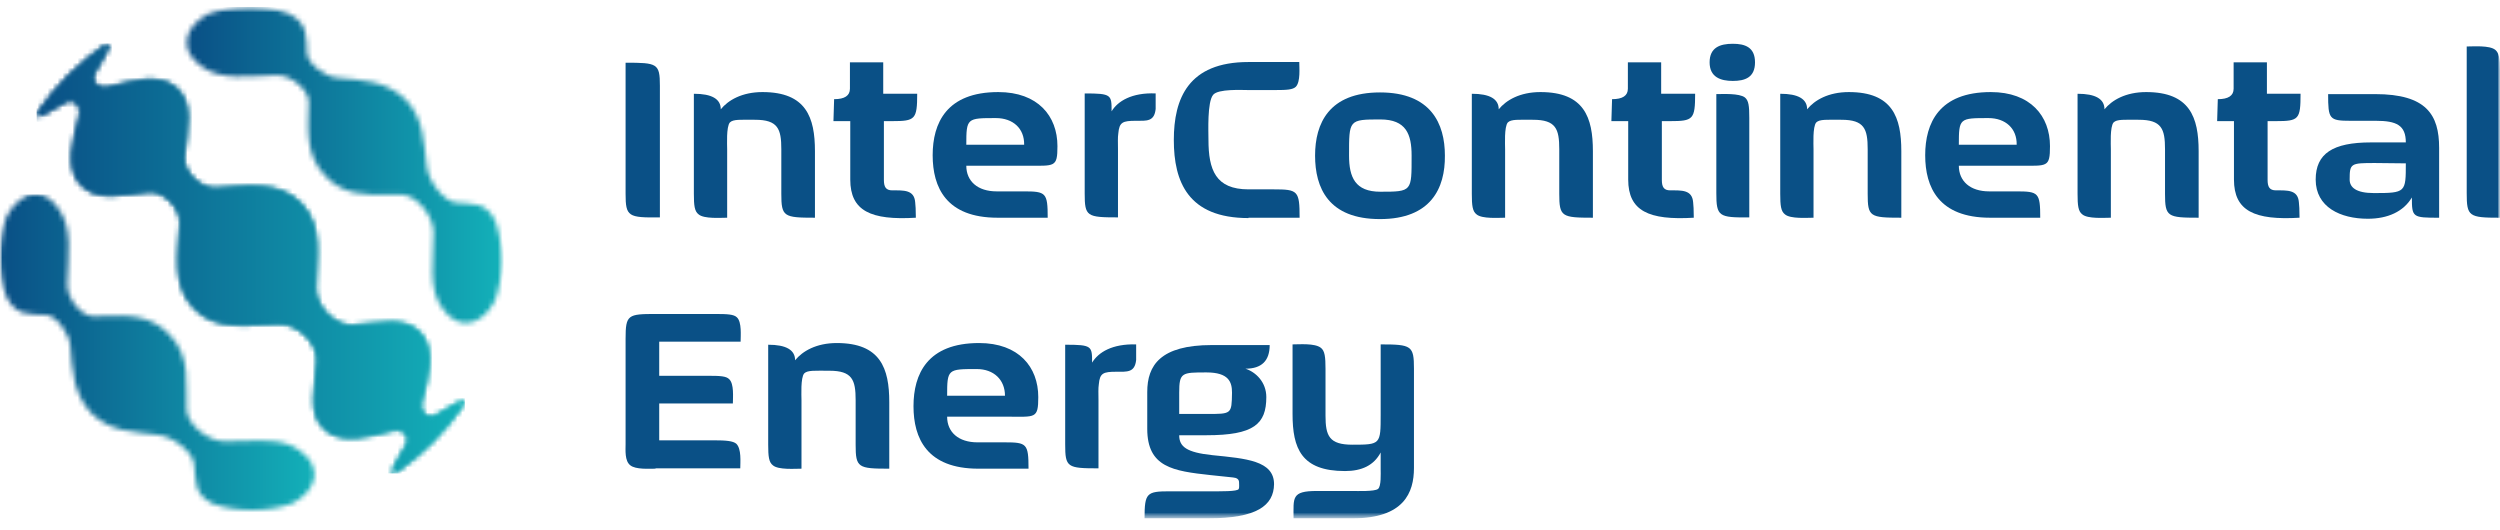 <svg xmlns="http://www.w3.org/2000/svg" width="500" height="106" viewBox="0 0 500 106" fill="none"><mask id="mask0_3178_6188" style="mask-type:luminance" maskUnits="userSpaceOnUse" x="0" y="1" width="500" height="103"><path d="M500 1.395H0V103.666H500V1.395Z" fill="white"></path></mask><g mask="url(#mask0_3178_6188)"><mask id="mask1_3178_6188" style="mask-type:luminance" maskUnits="userSpaceOnUse" x="0" y="1" width="500" height="103"><path d="M500 1.395H0V103.666H500V1.395Z" fill="white"></path></mask><g mask="url(#mask1_3178_6188)"><path d="M125.117 38.752V12.542C131.44 12.542 131.978 12.677 131.978 17.135V43.48C125.655 43.548 125.117 43.345 125.117 38.752Z" fill="#0A5086"></path></g><mask id="mask2_3178_6188" style="mask-type:luminance" maskUnits="userSpaceOnUse" x="0" y="1" width="500" height="103"><path d="M500 1.395H0V103.666H500V1.395Z" fill="white"></path></mask><g mask="url(#mask2_3178_6188)"><path d="M156.263 38.748V29.831C156.263 25.778 155.59 23.954 151.016 23.954C148.124 23.954 146.644 23.819 145.971 24.495C145.231 25.373 145.433 28.953 145.433 29.831V43.544C144.155 43.544 140.791 43.814 139.715 42.868C138.908 42.26 138.773 41.112 138.773 38.748V18.753C142.361 18.753 144.155 19.789 144.155 21.86C145.635 20.036 148.393 18.415 152.496 18.415C161.241 18.415 162.99 23.481 162.99 30.236V43.544C156.734 43.544 156.263 43.341 156.263 38.748Z" fill="#0A5086"></path></g><mask id="mask3_3178_6188" style="mask-type:luminance" maskUnits="userSpaceOnUse" x="0" y="1" width="500" height="103"><path d="M500 1.395H0V103.666H500V1.395Z" fill="white"></path></mask><g mask="url(#mask3_3178_6188)"><path d="M178.461 24.225H176.779V35.978C176.779 37.397 177.183 38.072 178.461 38.072C180.748 38.072 182.834 37.938 183.035 40.437C183.103 41.045 183.17 41.923 183.17 43.544C174.156 44.084 170.053 42.193 170.053 35.911V24.225H166.689L166.824 19.834C168.932 19.834 169.986 19.136 169.986 17.74V12.471H176.645V18.753H183.439C183.439 23.887 183.035 24.225 178.461 24.225Z" fill="#0A5086"></path></g><mask id="mask4_3178_6188" style="mask-type:luminance" maskUnits="userSpaceOnUse" x="0" y="1" width="500" height="103"><path d="M500 1.395H0V103.666H500V1.395Z" fill="white"></path></mask><g mask="url(#mask4_3178_6188)"><path d="M205.368 33.141H193.26C193.26 36.248 195.547 38.275 199.314 38.275H204.763C209.202 38.275 209.539 38.545 209.539 43.544H199.516C189.224 43.544 186.533 37.465 186.533 31.047C186.533 24.63 189.291 18.415 199.65 18.415C207.588 18.415 211.489 23.211 211.489 29.223C211.489 33.546 210.951 33.141 205.368 33.141ZM199.18 23.616C193.395 23.616 193.26 23.616 193.26 28.953H204.83C204.897 25.71 202.61 23.616 199.18 23.616Z" fill="#0A5086"></path></g><mask id="mask5_3178_6188" style="mask-type:luminance" maskUnits="userSpaceOnUse" x="0" y="1" width="500" height="103"><path d="M500 1.395H0V103.666H500V1.395Z" fill="white"></path></mask><g mask="url(#mask5_3178_6188)"><path d="M231.131 18.687V21.794C230.862 24.361 229.315 24.159 227.162 24.159C224.539 24.159 223.866 24.429 223.664 26.658C223.53 27.536 223.597 28.549 223.597 29.833V43.478C217.341 43.478 216.938 43.275 216.938 38.682V18.687C222.319 18.687 222.319 18.957 222.319 22.267C223.53 20.241 226.355 18.484 231.131 18.687Z" fill="#0A5086"></path></g><mask id="mask6_3178_6188" style="mask-type:luminance" maskUnits="userSpaceOnUse" x="0" y="1" width="500" height="103"><path d="M500 1.395H0V103.666H500V1.395Z" fill="white"></path></mask><g mask="url(#mask6_3178_6188)"><path d="M249.697 43.614C237.589 43.614 234.764 36.318 234.764 28.009C234.764 19.701 237.656 12.405 249.697 12.405H259.855C259.855 13.554 260.124 16.323 259.182 17.337C258.576 17.944 257.366 18.012 255.011 18.012H249.697C248.352 18.012 243.643 17.742 242.634 18.958C241.423 20.376 241.692 26.388 241.692 27.942C241.692 33.954 243.105 37.872 249.697 37.872H254.742C259.585 37.872 259.922 38.142 259.922 43.546H249.697V43.614Z" fill="#0A5086"></path></g><mask id="mask7_3178_6188" style="mask-type:luminance" maskUnits="userSpaceOnUse" x="0" y="1" width="500" height="103"><path d="M500 1.395H0V103.666H500V1.395Z" fill="white"></path></mask><g mask="url(#mask7_3178_6188)"><path d="M275.998 43.817C265.639 43.817 263.016 37.535 263.016 31.117C263.016 24.7 265.773 18.485 275.998 18.485C286.221 18.485 288.98 24.768 288.98 31.117C289.049 37.67 286.155 43.817 275.998 43.817ZM282.321 31.117C282.321 26.862 281.244 23.889 276.065 23.889C269.742 23.889 269.81 23.957 269.81 31.117C269.81 35.441 271.02 38.345 276.065 38.345C282.455 38.345 282.321 38.278 282.321 31.117Z" fill="#0A5086"></path></g><mask id="mask8_3178_6188" style="mask-type:luminance" maskUnits="userSpaceOnUse" x="0" y="1" width="500" height="103"><path d="M500 1.395H0V103.666H500V1.395Z" fill="white"></path></mask><g mask="url(#mask8_3178_6188)"><path d="M311.852 38.748V29.831C311.852 25.778 311.18 23.954 306.605 23.954C303.713 23.954 302.233 23.819 301.56 24.495C300.819 25.373 301.022 28.953 301.022 29.831V43.544C299.744 43.544 296.38 43.814 295.305 42.868C294.497 42.26 294.363 41.112 294.363 38.748V18.753C297.949 18.753 299.744 19.789 299.744 21.86C301.224 20.036 303.983 18.415 308.086 18.415C316.83 18.415 318.58 23.481 318.58 30.236V43.544C312.322 43.544 311.852 43.341 311.852 38.748Z" fill="#0A5086"></path></g><mask id="mask9_3178_6188" style="mask-type:luminance" maskUnits="userSpaceOnUse" x="0" y="1" width="500" height="103"><path d="M500 1.395H0V103.666H500V1.395Z" fill="white"></path></mask><g mask="url(#mask9_3178_6188)"><path d="M334.05 24.225H332.369V35.978C332.369 37.397 332.772 38.072 334.05 38.072C336.338 38.072 338.422 37.938 338.625 40.437C338.691 41.045 338.758 41.923 338.758 43.544C329.744 44.084 325.641 42.193 325.641 35.911V24.225H322.277L322.413 19.834C324.522 19.834 325.575 19.136 325.575 17.74V12.471H332.233V18.753H339.027C339.027 23.887 338.625 24.225 334.05 24.225Z" fill="#0A5086"></path></g><mask id="mask10_3178_6188" style="mask-type:luminance" maskUnits="userSpaceOnUse" x="0" y="1" width="500" height="103"><path d="M500 1.395H0V103.666H500V1.395Z" fill="white"></path></mask><g mask="url(#mask10_3178_6188)"><path d="M346.564 16.186C344.141 16.186 341.922 15.442 341.922 12.47C341.922 9.498 344.005 8.755 346.564 8.755C348.983 8.755 351.002 9.43 351.002 12.47C351.002 15.51 348.983 16.186 346.564 16.186ZM343.266 38.612V18.82C344.544 18.82 347.841 18.617 348.983 19.495C349.725 20.103 349.858 21.184 349.858 23.549V43.476C343.736 43.544 343.266 43.273 343.266 38.612Z" fill="#0A5086"></path></g><mask id="mask11_3178_6188" style="mask-type:luminance" maskUnits="userSpaceOnUse" x="0" y="1" width="500" height="103"><path d="M500 1.395H0V103.666H500V1.395Z" fill="white"></path></mask><g mask="url(#mask11_3178_6188)"><path d="M373.536 38.748V29.831C373.536 25.778 372.864 23.954 368.289 23.954C365.397 23.954 363.916 23.819 363.244 24.495C362.505 25.373 362.705 28.953 362.705 29.831V43.544C361.427 43.544 358.066 43.814 356.989 42.868C356.18 42.26 356.047 41.112 356.047 38.748V18.753C359.636 18.753 361.427 19.789 361.427 21.86C362.908 20.036 365.666 18.415 369.769 18.415C378.514 18.415 380.264 23.481 380.264 30.236V43.544C373.941 43.544 373.536 43.341 373.536 38.748Z" fill="#0A5086"></path></g><mask id="mask12_3178_6188" style="mask-type:luminance" maskUnits="userSpaceOnUse" x="0" y="1" width="500" height="103"><path d="M500 1.395H0V103.666H500V1.395Z" fill="white"></path></mask><g mask="url(#mask12_3178_6188)"><path d="M403.875 33.141H391.767C391.767 36.248 394.053 38.275 397.82 38.275H403.27C407.709 38.275 408.045 38.545 408.045 43.544H398.022C387.731 43.544 385.039 37.465 385.039 31.047C385.039 24.63 387.797 18.415 398.156 18.415C406.095 18.415 409.997 23.211 409.997 29.223C409.997 33.546 409.459 33.141 403.875 33.141ZM397.686 23.616C391.9 23.616 391.767 23.616 391.767 28.953H403.336C403.403 25.71 401.117 23.616 397.686 23.616Z" fill="#0A5086"></path></g><mask id="mask13_3178_6188" style="mask-type:luminance" maskUnits="userSpaceOnUse" x="0" y="1" width="500" height="103"><path d="M500 1.395H0V103.666H500V1.395Z" fill="white"></path></mask><g mask="url(#mask13_3178_6188)"><path d="M433.003 38.748V29.831C433.003 25.778 432.328 23.954 427.756 23.954C424.862 23.954 423.384 23.819 422.709 24.495C421.97 25.373 422.173 28.953 422.173 29.831V43.544C420.895 43.544 417.531 43.814 416.453 42.868C415.648 42.26 415.512 41.112 415.512 38.748V18.753C419.101 18.753 420.895 19.789 420.895 21.86C422.373 20.036 425.131 18.415 429.234 18.415C437.981 18.415 439.728 23.481 439.728 30.236V43.544C433.473 43.544 433.003 43.341 433.003 38.748Z" fill="#0A5086"></path></g><mask id="mask14_3178_6188" style="mask-type:luminance" maskUnits="userSpaceOnUse" x="0" y="1" width="500" height="103"><path d="M500 1.395H0V103.666H500V1.395Z" fill="white"></path></mask><g mask="url(#mask14_3178_6188)"><path d="M455.2 24.225H453.519V35.978C453.519 37.397 453.922 38.072 455.2 38.072C457.486 38.072 459.572 37.938 459.775 40.437C459.842 41.045 459.908 41.923 459.908 43.544C450.894 44.084 446.792 42.193 446.792 35.911V24.225H443.428L443.561 19.834C445.669 19.834 446.725 19.136 446.725 17.74V12.471H453.383V18.753H460.111C460.111 23.887 459.775 24.225 455.2 24.225Z" fill="#0A5086"></path></g><mask id="mask15_3178_6188" style="mask-type:luminance" maskUnits="userSpaceOnUse" x="0" y="1" width="500" height="103"><path d="M500 1.395H0V103.666H500V1.395Z" fill="white"></path></mask><g mask="url(#mask15_3178_6188)"><path d="M482.376 39.494C480.695 42.331 477.534 43.75 473.564 43.75C468.114 43.75 463.137 41.453 463.137 35.914C463.137 30.712 466.567 28.483 474.17 28.483H481.164C481.164 25.038 479.281 24.16 475.178 24.16H470.134C465.828 24.16 465.626 23.822 465.626 18.823H475.045C485.27 18.823 487.826 22.944 487.826 29.564V43.547C482.512 43.547 482.376 43.479 482.376 39.494ZM474.978 32.604C470.134 32.604 469.931 32.671 469.931 35.914C469.931 37.467 471.209 38.615 474.776 38.615C481.165 38.615 481.164 38.48 481.164 32.671L474.978 32.604Z" fill="#0A5086"></path></g><mask id="mask16_3178_6188" style="mask-type:luminance" maskUnits="userSpaceOnUse" x="0" y="1" width="500" height="103"><path d="M500 1.395H0V103.666H500V1.395Z" fill="white"></path></mask><g mask="url(#mask16_3178_6188)"><path d="M493.342 38.614V9.297C494.62 9.297 497.914 9.027 499.058 9.973C499.797 10.581 500 11.729 500 14.094V43.546C493.745 43.546 493.342 43.275 493.342 38.614Z" fill="#0A5086"></path></g><mask id="mask17_3178_6188" style="mask-type:luminance" maskUnits="userSpaceOnUse" x="0" y="1" width="500" height="103"><path d="M500 1.395H0V103.666H500V1.395Z" fill="white"></path></mask><g mask="url(#mask17_3178_6188)"><path d="M131.104 93.734C129.826 93.734 127.135 93.937 126.059 93.059C124.915 92.18 125.117 90.019 125.117 88.803V67.727C125.117 62.931 125.588 62.796 131.171 62.796H143.01C145.499 62.796 146.777 62.863 147.383 63.471C148.392 64.417 148.123 67.187 148.123 68.335H131.844V75.158H141.598C144.087 75.158 145.23 75.225 145.836 75.833C146.845 76.779 146.576 79.481 146.576 80.697H131.844V88.06H142.607C145.298 88.06 146.576 88.195 147.248 88.736C148.324 89.749 148.055 92.451 148.055 93.667H131.104V93.734Z" fill="#0A5086"></path></g><mask id="mask18_3178_6188" style="mask-type:luminance" maskUnits="userSpaceOnUse" x="0" y="1" width="500" height="103"><path d="M500 1.395H0V103.666H500V1.395Z" fill="white"></path></mask><g mask="url(#mask18_3178_6188)"><path d="M171.128 88.941V80.025C171.128 75.972 170.456 74.147 165.881 74.147C162.989 74.147 161.509 74.012 160.836 74.688C160.096 75.566 160.298 79.147 160.298 80.025V93.737C159.02 93.737 155.657 94.007 154.58 93.062C153.773 92.454 153.639 91.305 153.639 88.941V68.946C157.226 68.946 159.02 69.982 159.02 72.053C160.5 70.23 163.258 68.608 167.361 68.608C176.106 68.608 177.855 73.675 177.855 80.43V93.737C171.599 93.737 171.128 93.535 171.128 88.941Z" fill="#0A5086"></path></g><mask id="mask19_3178_6188" style="mask-type:luminance" maskUnits="userSpaceOnUse" x="0" y="1" width="500" height="103"><path d="M500 1.395H0V103.666H500V1.395Z" fill="white"></path></mask><g mask="url(#mask19_3178_6188)"><path d="M201.534 83.335H189.426C189.426 86.442 191.713 88.468 195.48 88.468H200.929C205.368 88.468 205.704 88.739 205.704 93.737H195.682C185.39 93.737 182.699 87.658 182.699 81.24C182.699 74.823 185.457 68.608 195.816 68.608C203.754 68.608 207.655 73.405 207.655 79.416C207.655 83.807 207.05 83.335 201.534 83.335ZM195.345 73.81C189.56 73.81 189.426 73.81 189.426 79.147H200.996C200.996 75.972 198.776 73.81 195.345 73.81Z" fill="#0A5086"></path></g><mask id="mask20_3178_6188" style="mask-type:luminance" maskUnits="userSpaceOnUse" x="0" y="1" width="500" height="103"><path d="M500 1.395H0V103.666H500V1.395Z" fill="white"></path></mask><g mask="url(#mask20_3178_6188)"><path d="M227.231 68.878V71.985C226.962 74.552 225.414 74.349 223.262 74.349C220.638 74.349 219.966 74.62 219.764 76.849C219.629 77.727 219.697 78.74 219.697 80.024V93.669C213.441 93.669 213.037 93.466 213.037 88.873V68.945C218.418 68.945 218.419 69.216 218.419 72.525C219.697 70.431 222.455 68.742 227.231 68.878Z" fill="#0A5086"></path></g><mask id="mask21_3178_6188" style="mask-type:luminance" maskUnits="userSpaceOnUse" x="0" y="1" width="500" height="103"><path d="M500 1.395H0V103.666H500V1.395Z" fill="white"></path></mask><g mask="url(#mask21_3178_6188)"><path d="M241.693 103.665H228.912C228.912 98.599 229.316 98.261 233.957 98.261H241.827C244.115 98.261 247.545 98.329 247.747 97.788C247.882 97.586 247.814 96.775 247.814 96.505C247.814 95.829 247.343 95.559 246.603 95.492L242.097 95.019C234.63 94.208 229.45 93.465 229.45 85.764V78.401C229.45 73.065 232.073 69.012 242.365 69.012H253.936C253.936 72.164 252.321 73.74 249.092 73.74C251.178 74.416 253.263 76.442 253.263 79.415C253.263 84.819 250.774 87.048 241.289 87.048H235.841C235.841 89.345 237.32 90.493 242.5 91.034C249.16 91.709 254.81 92.114 254.81 96.843C254.743 101.098 251.379 103.665 241.693 103.665ZM246.402 78.536C246.402 76.442 245.796 74.484 241.289 74.484C236.379 74.484 235.841 74.484 235.841 78.536V82.792H241.289C246.334 82.792 246.334 82.86 246.402 78.536Z" fill="#0A5086"></path></g><mask id="mask22_3178_6188" style="mask-type:luminance" maskUnits="userSpaceOnUse" x="0" y="1" width="500" height="103"><path d="M500 1.395H0V103.666H500V1.395Z" fill="white"></path></mask><g mask="url(#mask22_3178_6188)"><path d="M270.551 103.667H258.711C258.711 99.546 258.241 98.196 263.353 98.196H270.551C271.358 98.196 274.923 98.331 275.596 97.79C276.268 97.317 276.134 94.615 276.134 93.94V90.495C274.788 93.062 272.367 94.21 269.003 94.21C260.259 94.21 258.51 89.684 258.51 82.794V68.879C259.855 68.879 262.949 68.608 264.16 69.554C264.967 70.162 265.102 71.378 265.102 73.81V83.132C265.102 87.185 265.842 88.941 270.483 88.941C276.134 88.941 276.134 88.874 276.134 82.862V68.879C282.323 68.879 282.792 69.149 282.792 73.742V93.602C282.792 98.533 280.775 103.667 270.551 103.667Z" fill="#0A5086"></path></g><mask id="mask23_3178_6188" style="mask-type:luminance" maskUnits="userSpaceOnUse" x="0" y="38" width="63" height="65"><path d="M1.345 43.211C0.471 45.575 0 48.48 0 51.385V51.52C0 54.289 0.404 57.127 1.278 59.356C3.229 63.274 5.852 62.801 9.216 63.004C11.166 63.071 13.857 66.584 14.059 69.151C14.53 74.149 14.597 78.675 18.297 82.661C22.198 86.444 26.705 86.309 31.616 86.984C34.71 87.322 38.544 90.429 38.813 92.726C39.284 96.103 38.612 98.738 42.446 100.697C47.02 102.453 53.949 102.453 58.59 100.629C63.501 97.995 64.51 93.334 60.003 90.159C57.043 87.862 53.007 88.065 48.769 88.2C47.424 88.268 46.078 88.335 44.733 88.268C41.437 88.132 37.535 84.89 37.334 82.053C37.064 76.919 38.343 71.312 33.768 66.787C30.001 62.936 25.494 63.071 21.122 63.206C20.315 63.206 19.508 63.274 18.7 63.274C16.279 63.274 13.454 59.761 13.454 56.924C13.588 51.317 14.664 45.575 11.637 41.658C10.292 39.699 8.61 38.753 6.996 38.753C4.978 38.888 2.893 40.442 1.345 43.211Z" fill="white"></path></mask><g mask="url(#mask23_3178_6188)"><path d="M64.577 38.889H0V102.589H64.577V38.889Z" fill="url(#paint0_linear_3178_6188)"></path></g><mask id="mask24_3178_6188" style="mask-type:luminance" maskUnits="userSpaceOnUse" x="7" y="8" width="86" height="87"><path d="M20.988 8.958C15.741 12.605 11.167 17.131 7.535 22.4C7.4 22.603 7.333 22.805 7.266 22.941C7.4 24.157 10.158 21.995 13.252 20.374C14.934 19.631 16.414 21.252 15.809 23.346C14.665 27.939 13.051 33.141 15.876 36.653C19.105 40.504 24.419 38.95 29.868 38.41C32.76 38.14 36.191 41.652 35.989 44.76C35.653 50.907 34.374 57.189 38.949 61.782C43.523 66.376 49.779 64.822 55.967 64.822C59.6 64.754 63.501 68.605 63.367 72.05C63.098 77.522 61.282 82.858 65.183 86.101C68.681 88.87 73.793 87.317 78.367 86.168C80.453 85.56 82.067 87.046 81.327 88.735C79.713 91.843 77.56 94.612 78.771 94.747C78.906 94.679 79.107 94.612 79.309 94.477C84.556 90.829 89.063 86.303 92.695 81.034C92.83 80.832 92.897 80.629 92.965 80.494C92.83 79.278 90.072 81.507 86.978 83.129C85.296 83.871 83.816 82.25 84.422 80.156C85.632 75.495 87.112 70.361 84.354 66.849C81.126 62.998 75.879 64.754 70.363 65.025C66.932 65.16 63.098 61.242 63.165 57.594C63.232 51.447 64.712 45.165 60.138 40.571C55.564 36.045 49.308 37.261 43.187 37.599C40.092 37.802 36.662 34.357 36.864 31.452C37.402 25.913 38.949 20.644 35.114 17.401C31.617 14.632 26.504 16.186 21.863 17.334C19.777 17.942 18.163 16.456 18.903 14.767C20.517 11.66 22.67 8.89 21.526 8.755C21.392 8.755 21.19 8.822 20.988 8.958Z" fill="white"></path></mask><g mask="url(#mask24_3178_6188)"><path d="M92.964 8.689H7.332V94.682H92.964V8.689Z" fill="url(#paint1_linear_3178_6188)"></path></g><mask id="mask25_3178_6188" style="mask-type:luminance" maskUnits="userSpaceOnUse" x="7" y="8" width="86" height="87"><path d="M20.988 8.958C15.741 12.605 11.167 17.131 7.535 22.4C7.4 22.603 7.333 22.805 7.266 22.941C7.4 24.157 10.158 21.995 13.252 20.374C14.934 19.631 16.414 21.252 15.809 23.346C14.665 27.939 13.051 33.141 15.876 36.653C19.105 40.504 24.419 38.95 29.868 38.41C32.76 38.14 36.191 41.652 35.989 44.76C35.653 50.907 34.374 57.189 38.949 61.782C43.523 66.376 49.779 64.822 55.967 64.822C59.6 64.754 63.501 68.605 63.367 72.05C63.098 77.522 61.282 82.858 65.183 86.101C68.681 88.87 73.793 87.317 78.367 86.168C80.453 85.56 82.067 87.046 81.327 88.735C79.713 91.843 77.56 94.612 78.771 94.747C78.906 94.679 79.107 94.612 79.309 94.477C84.556 90.829 89.063 86.303 92.695 81.034C92.83 80.832 92.897 80.629 92.965 80.494C92.83 79.278 90.072 81.507 86.978 83.129C85.296 83.871 83.816 82.25 84.422 80.156C85.632 75.495 87.112 70.361 84.354 66.849C81.126 62.998 75.879 64.754 70.363 65.025C66.932 65.16 63.098 61.242 63.165 57.594C63.232 51.447 64.712 45.165 60.138 40.571C55.564 36.045 49.308 37.261 43.187 37.599C40.092 37.802 36.662 34.357 36.864 31.452C37.402 25.913 38.949 20.644 35.114 17.401C31.617 14.632 26.504 16.186 21.863 17.334C19.777 17.942 18.163 16.456 18.903 14.767C20.517 11.66 22.67 8.89 21.526 8.755C21.392 8.755 21.19 8.822 20.988 8.958Z" fill="white"></path></mask><g mask="url(#mask25_3178_6188)"><path d="M92.964 8.689H7.332V94.682H92.964V8.689Z" fill="url(#paint2_linear_3178_6188)"></path></g><mask id="mask26_3178_6188" style="mask-type:luminance" maskUnits="userSpaceOnUse" x="37" y="1" width="64" height="64"><path d="M49.844 1.395C46.952 1.395 44.059 1.867 41.705 2.746C36.727 5.38 35.718 10.041 40.225 13.216C44.127 16.256 49.912 15.175 55.428 15.04C58.253 15.04 61.684 17.945 61.751 20.309C61.751 25.375 60.742 30.982 65.316 35.44C68.814 39.02 73.052 38.953 77.223 38.953H80.518C83.344 39.155 86.64 43.074 86.707 46.383C86.775 51.99 85.496 57.732 88.523 61.718C91.685 66.243 96.259 65.23 98.95 60.231C100.766 55.57 100.766 48.748 99.017 44.087C97.067 40.236 94.443 40.912 91.079 40.507C88.793 40.236 85.698 36.386 85.362 33.279C84.689 28.28 84.824 23.754 81.057 19.836C77.088 16.121 72.581 16.053 67.603 15.58C64.98 15.445 61.549 12.675 61.414 10.716C61.213 7.407 61.684 4.705 57.782 2.746C55.495 1.8 52.737 1.395 49.912 1.395H49.844Z" fill="white"></path></mask><g mask="url(#mask26_3178_6188)"><path d="M100.699 1.395H35.719V66.243H100.699V1.395Z" fill="url(#paint3_linear_3178_6188)"></path></g></g><defs><linearGradient id="paint0_linear_3178_6188" x1="0.111" y1="70.553" x2="63.054" y2="70.553" gradientUnits="userSpaceOnUse"><stop stop-color="#0A5287"></stop><stop offset="0.03" stop-color="#0A5287"></stop><stop offset="0.78" stop-color="#119AAD"></stop><stop offset="1" stop-color="#13B1B9"></stop></linearGradient><linearGradient id="paint1_linear_3178_6188" x1="7.15" y1="51.754" x2="92.802" y2="51.754" gradientUnits="userSpaceOnUse"><stop stop-color="#0A5287"></stop><stop offset="0.03" stop-color="#0A5287"></stop><stop offset="0.78" stop-color="#119AAD"></stop><stop offset="1" stop-color="#13B1B9"></stop></linearGradient><linearGradient id="paint2_linear_3178_6188" x1="7.15" y1="51.754" x2="92.802" y2="51.754" gradientUnits="userSpaceOnUse"><stop stop-color="#0A5287"></stop><stop offset="0.03" stop-color="#0A5287"></stop><stop offset="0.78" stop-color="#119AAD"></stop><stop offset="1" stop-color="#13B1B9"></stop></linearGradient><linearGradient id="paint3_linear_3178_6188" x1="37.369" y1="33.842" x2="100.285" y2="33.842" gradientUnits="userSpaceOnUse"><stop stop-color="#0A5287"></stop><stop offset="0.03" stop-color="#0A5287"></stop><stop offset="0.78" stop-color="#119AAD"></stop><stop offset="1" stop-color="#13B1B9"></stop></linearGradient></defs></svg>